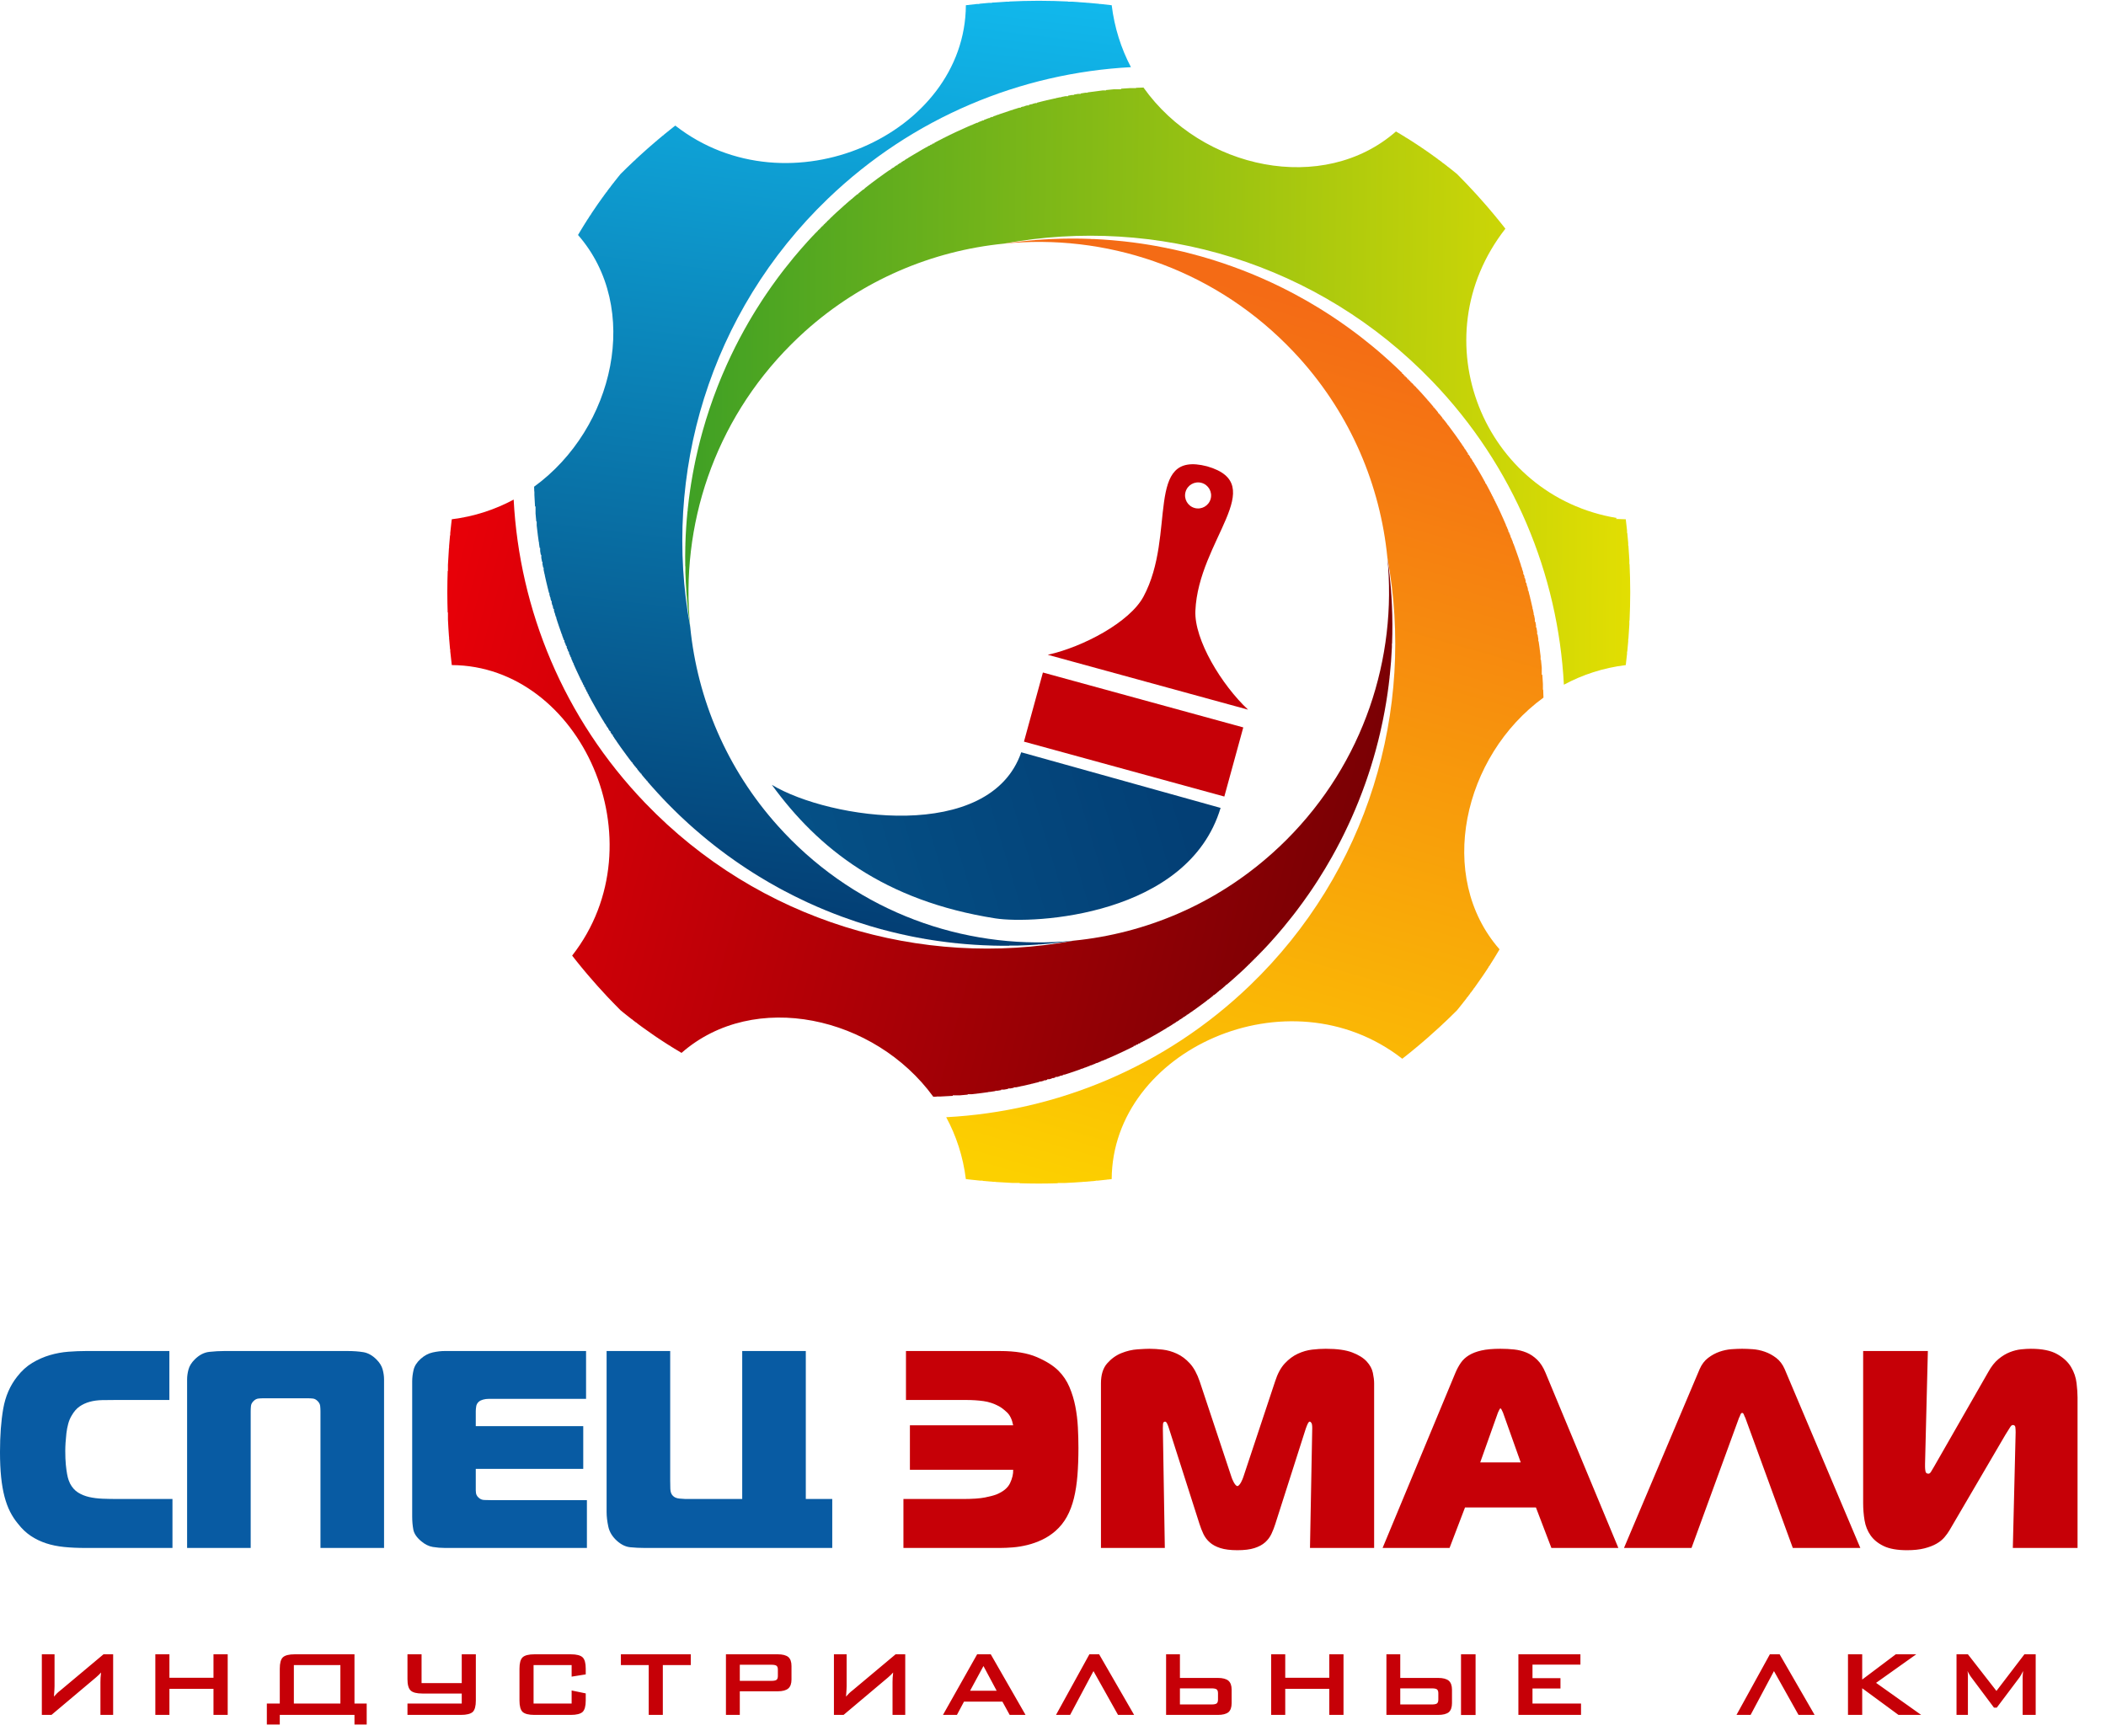 <?xml version="1.0" encoding="UTF-8"?> <!-- Creator: CorelDRAW 2020 (64-Bit) --> <svg xmlns="http://www.w3.org/2000/svg" xmlns:xlink="http://www.w3.org/1999/xlink" xmlns:xodm="http://www.corel.com/coreldraw/odm/2003" xml:space="preserve" width="74mm" height="61mm" style="shape-rendering:geometricPrecision; text-rendering:geometricPrecision; image-rendering:optimizeQuality; fill-rule:evenodd; clip-rule:evenodd" viewBox="0 0 7400 6100"> <defs> <style type="text/css"> <![CDATA[ .fil6 {fill:#C60007} .fil5 {fill:#085BA3;fill-rule:nonzero} .fil4 {fill:#C60007;fill-rule:nonzero} .fil3 {fill:url(#id0)} .fil1 {fill:url(#id1)} .fil2 {fill:url(#id2)} .fil7 {fill:url(#id3)} .fil0 {fill:url(#id4)} ]]> </style> <linearGradient id="id0" gradientUnits="userSpaceOnUse" x1="2735.76" y1="3261.52" x2="3137.26" y2="-58.64"> <stop offset="0" style="stop-opacity:1; stop-color:#033D73"></stop> <stop offset="1" style="stop-opacity:1; stop-color:#11B8EC"></stop> </linearGradient> <linearGradient id="id1" gradientUnits="userSpaceOnUse" x1="2403.76" y1="1336.17" x2="5735.89" y2="1378.93"> <stop offset="0" style="stop-opacity:1; stop-color:#3FA025"></stop> <stop offset="1" style="stop-opacity:1; stop-color:#E2DE02"></stop> </linearGradient> <linearGradient id="id2" gradientUnits="userSpaceOnUse" x1="4755.72" y1="1120.23" x2="3878.75" y2="4221.51"> <stop offset="0" style="stop-opacity:1; stop-color:#F46B15"></stop> <stop offset="1" style="stop-opacity:1; stop-color:#FCD000"></stop> </linearGradient> <linearGradient id="id3" gradientUnits="userSpaceOnUse" x1="2884.28" y1="3115.31" x2="4133.56" y2="2738.92"> <stop offset="0" style="stop-opacity:1; stop-color:#055086"></stop> <stop offset="1" style="stop-opacity:1; stop-color:#033F75"></stop> </linearGradient> <linearGradient id="id4" gradientUnits="userSpaceOnUse" x1="4769.12" y1="3197.81" x2="1504.71" y2="2345.08"> <stop offset="0" style="stop-opacity:1; stop-color:#780004"></stop> <stop offset="1" style="stop-opacity:1; stop-color:#E70008"></stop> </linearGradient> </defs> <g id="Слой_x0020_1">  <g id="_2509607882080"> <path class="fil0" d="M2367.78 3683.74l0 -0.56 -0.92 0 -11.23 -6.96 0 -1.13 -1.81 0 -6.29 -3.96 0 -0.09 -0.14 0 -12.01 -7.67 0 -0.44 -0.66 0 -11.49 -7.48 0 -0.61 -0.92 0 -11.23 -7.45 0 -0.66 -0.98 0 -11.17 -7.56 0 -0.53 -0.77 0c-13.35,-9.13 -26.58,-18.47 -39.73,-28.04l0 -0.32 -0.45 0c-5.25,-3.83 -10.51,-7.7 -15.75,-11.6l0 -0.54 -0.72 0 -3.33 -2.5 0 -1.56 -2.07 0 -10.08 -7.65 0 -0.44 -0.57 0 -3.48 -2.66 0 -1.39 -1.79 0 -10.35 -8.06 0 -0.05 -0.06 0 -4 -3.14 0 -0.9 -1.12 0c-5.04,-3.98 -10.06,-8.02 -15.08,-12.08l0 -0.08 -0.1 0 -8.98 -7.32c-10.6,-10.59 -21.07,-21.27 -31.42,-32.04l0 -1.14 -1.09 0 -2.96 -3.1 0 -0.94 -0.9 0 -3.15 -3.32 0 -0.73 -0.7 0 -3.34 -3.54 0 -0.52 -0.5 0 -3.56 -3.78 0 -0.27 -0.24 0c-22.17,-23.64 -43.7,-47.7 -64.56,-72.14l0 -0.76 -0.65 0 -3.39 -3.98 0 -0.06 -0.05 0c-5.44,-6.4 -10.81,-12.83 -16.16,-19.3l0 -0.95 -0.8 0 -3.24 -3.94 0 -0.11 -0.1 0c-5.42,-6.59 -10.79,-13.2 -16.1,-19.84l0 -0.41 -0.34 0c-5.67,-7.07 -11.29,-14.17 -16.84,-21.31 311.44,-399 30.21,-1018.77 -422.94,-1020.95 -1.98,-16.11 -3.78,-32.27 -5.39,-48.48l0 -6.81 -0.66 0c-1.25,-12.99 -2.38,-26.01 -3.39,-39.08l0 -5.46 -0.41 0c-1.51,-20.12 -2.71,-40.3 -3.64,-60.57l0 -24.49 -0.97 0c-0.75,-22.36 -1.17,-44.83 -1.21,-67.38l0 -8.13c0.04,-23.52 0.49,-46.95 1.32,-70.29l0.86 0 0 -21.44c0.91,-19.93 2.1,-39.78 3.56,-59.55l0.49 0 0 -6.44c0.99,-12.75 2.08,-25.44 3.3,-38.12l0.75 0 0 -7.75c1.22,-12.29 2.55,-24.56 3.99,-36.79l0.07 0 0 -0.62 1.33 -11.04c79.38,-9.81 152.28,-34.11 217.45,-69.14 20.36,387.09 175.32,767.63 462.02,1066.07l0 0c400.05,416.47 970,583.16 1505.74,483.89 252.31,-25.06 498.34,-127.85 699.3,-308.56 16.41,-14.66 32.56,-29.93 48.36,-45.73 271.6,-271.62 389.73,-638.55 354.45,-993.05 1.43,9.59 2.73,19.19 3.97,28.79l0 3.28 0.42 0c1.31,10.22 2.52,20.44 3.64,30.65l0 1.75 0.19 0c1.46,13.51 2.75,27.04 3.86,40.55l0 4 0.33 0c1.6,19.74 2.83,39.46 3.71,59.17l0 1.59 0.07 0c1.95,44.66 2.09,89.23 0.45,133.64l-0.52 0 0 12.5c-1.5,33.77 -4.06,67.4 -7.61,100.9l-0.48 0 0 4.39c-2.21,20.19 -4.74,40.35 -7.68,60.42l-0.43 0 0 2.75c-1.26,8.54 -2.6,17.07 -4,25.59l-0.04 0 0 0.21c-3.55,21.62 -7.53,43.15 -11.93,64.59l-0.23 0 0 1.11c-2.43,11.81 -4.98,23.59 -7.67,35.34l-0.42 0 0 1.91c-4.85,21.08 -10.14,42.03 -15.81,62.89l-0.39 0 0 1.48c-5.05,18.51 -10.43,36.91 -16.13,55.22l-0.08 0 0 0.26 -3.71 11.89 -0.33 0 0 1.03 -3.63 11.12 -0.42 0 0 1.29 -3.6 10.86 -0.46 0 0 1.36 -3.68 10.79 -0.37 0 0 1.08 -3.87 11.07 -0.17 0 0 0.48c-7.64,21.6 -15.74,43.05 -24.28,64.32l-0.02 0 0 0.06c-7.64,19.02 -15.59,37.91 -23.94,56.64l-0.37 0 0 0.82c-7.76,17.4 -15.86,34.68 -24.22,51.83l-0.07 0 0 0.15 -7.94 16.05 -0.16 0 0 0.32 -3.93 7.78 -0.13 0 0 0.27 -4 7.83 -0.05 0 0 0.08c-9.11,17.68 -18.54,35.2 -28.3,52.57l-0.04 0 0 0.08c-15.4,27.38 -31.59,54.37 -48.56,80.92l-0.04 0 0 0.06 -7.84 12.09 -0.26 0 0 0.4 -7.73 11.74 -0.37 0 0 0.55 -7.78 11.61 -0.32 0 0 0.47 -8.02 11.68 -0.09 0 0 0.12c-14.16,20.51 -28.8,40.71 -43.92,60.63l-0.62 0 0 0.82c-3.92,5.15 -7.89,10.27 -11.86,15.38l-0.29 0 0 0.37c-10.54,13.52 -21.32,26.91 -32.3,40.13l-0.11 0 0 0.14c-7.88,9.49 -15.91,18.88 -24.02,28.21l-0.27 0 0 0.29c-7.46,8.59 -15,17.13 -22.68,25.58 -3.22,3.55 -6.48,7.05 -9.73,10.58l-3.72 4.05 -0.32 0 0 0.34 -3.48 3.71 -0.57 0 0 0.61 -3.24 3.43 -0.81 0 0 0.86 -3.01 3.19 -1.05 0 0 1.11 -2.77 2.95 -1.27 0 0 1.31 -2.65 2.74 -1.4 0 0 1.45 -2.53 2.6 -1.52 0 0 1.59 -2.38 2.45 -1.67 0 0 1.73 -2.28 2.33 -1.78 0 0 1.8 -2.24 2.25 -1.8 0 0 1.81 -2.21 2.24 -1.84 0 0 1.85 -2.17 2.19 -1.88 0 0 1.9 -2.2 2.15 -1.86 0 0 1.83 -2.27 2.23 -1.77 0 0 1.73 -2.36 2.32 -1.69 0 0 1.65 -2.44 2.4 -1.61 0 0 1.56 -2.6 2.48 -1.45 0 0 1.4 -2.77 2.66 -1.29 0 0 1.22 -2.95 2.83 -1.09 0 0 1.04 -3.17 3.01 -0.88 0 0 0.83 -3.44 3.21 -0.61 0 0 0.56 -3.75 3.49 -0.31 0 0 0.3 -4.03 3.76 -0.01 0 0 0.01c-10.39,9.6 -20.88,19.03 -31.49,28.33l-0.92 0 0 0.82 -3.74 3.23 -0.3 0 0 0.27c-4.58,3.98 -9.17,7.95 -13.8,11.89l-2.41 0 0 2.03 -2.4 2.01 -1.64 0 0 1.39 -3.17 2.67 -0.88 0 0 0.74 -3.94 3.31 -0.11 0 0 0.1 -9.75 7.99 -2.4 0 0 1.98 -2.54 2.07 -1.51 0 0 1.24 -3.51 2.82 -0.54 0 0 0.43 -9.59 7.67 -2.56 0 0 2.04 -2.55 2 -1.5 0 0 1.17 -3.71 2.88 -0.34 0 0 0.27 -10.11 7.84 -2.04 0 0 1.55 -3.28 2.49 -0.77 0 0 0.59c-5.12,3.89 -10.27,7.75 -15.42,11.57l-0.78 0 0 0.57c-5.25,3.89 -10.53,7.75 -15.82,11.57l-0.38 0 0 0.28c-3.63,2.62 -7.23,5.25 -10.88,7.83l-1.27 0 0 0.88 -10.29 7.21 -1.86 0 0 1.3 -3.95 2.76 -0.1 0 0 0.06 -5.85 3.99 -2.25 0 0 1.54 -3.7 2.51 -0.35 0 0 0.24 -5.61 3.8 -2.49 0 0 1.66 -3.61 2.39 -0.44 0 0 0.29 -5.67 3.77 -2.43 0 0 1.62 -3.74 2.43 -0.31 0 0 0.19 -5.94 3.85 -2.16 0 0 1.39 -10.49 6.72 -1.66 0 0 1.04 -11.25 7.06 -0.9 0 0 0.56 -5.69 3.48 -2.41 0 0 1.47 -10.9 6.64 -1.26 0 0 0.74c-15.79,9.47 -31.75,18.68 -47.84,27.6l-0.75 0 0 0.43 -6.59 3.62 -1.5 0 0 0.82 -5.95 3.24 -2.16 0 0 1.17 -5.29 2.88 -2.81 0 0 1.48 -4.86 2.56 -3.24 0 0 1.7 -4.45 2.35 -3.65 0 0 1.92 -4.19 2.14 -3.91 0 0 1.99 -4.02 2.06 -4.08 0 0 2.09 -3.92 1.96 -0.13 0 0 0.07 -8.03 3.97 -0.07 0 0 0.04c-19.9,9.83 -40.01,19.28 -60.28,28.32l-0.47 0 0 0.22c-5.98,2.66 -11.99,5.28 -18,7.87l-2.25 0 0 0.98 -7.24 3.07 -0.86 0 0 0.37 -8.79 3.69 -3.36 0 0 1.41 -6.47 2.64 -1.63 0 0 0.66 -8.34 3.38 -3.8 0 0 1.54 -6.43 2.51 -1.68 0 0 0.66 -8.71 3.39 -3.43 0 0 1.34 -7.23 2.72 -0.88 0 0 0.33 -9.88 3.72 -2.27 0 0 0.84 -8.87 3.2 -3.28 0 0 1.18 -8.01 2.87 -0.09 0 0 0.04 -11.56 4.02 -0.58 0 0 0.2 -11.3 3.85 -0.86 0 0 0.29 -11.25 3.75 -0.9 0 0 0.3 -11.71 3.75 -4.49 0 0 1.44 -8.34 2.61 -3.81 0 0 1.18 -9.43 2.88 -6.77 0 0 2.02 -6.96 2.03 -5.19 0 0 1.52 -8.86 2.52 -7.34 0 0 2.04 -7.23 2.01 -4.91 0 0 1.31 -10.35 2.75 -5.86 0 0 1.55 -9.94 2.5 -2.21 0 0 0.55 -14.2 3.49 -2 0 0 0.47c-11.06,2.65 -22.14,5.21 -33.27,7.63l-3.18 0 0 0.68c-5.31,1.15 -10.63,2.29 -15.97,3.38l-8.33 0 0 1.65 -12.07 2.4 -8.18 0 0 1.53c-4.55,0.85 -9.09,1.71 -13.65,2.51l-10.64 0 0 1.84 -13.21 2.21 -7.05 0 0 1.13c-6.38,1.01 -12.77,2 -19.17,2.93l-5.13 0 0 0.74c-8.04,1.16 -16.07,2.26 -24.13,3.31l-0.16 0 0 0.02c-11.4,1.47 -22.84,2.79 -34.28,4.02l-14.33 0 0 1.48c-9.57,0.94 -19.17,1.79 -28.77,2.57l-23.88 0 0 1.77c-14.26,0.95 -28.54,1.71 -42.85,2.28l-13.85 0 0 0.49 -11.66 0.36c-205.45,-282.48 -629.01,-378.14 -884.68,-154.14 -9.06,-5.33 -18.07,-10.74 -27.05,-16.25z"></path> <path class="fil1" d="M2424.48 2197.74l0 -0.89 -0.12 0c-1.41,-9.73 -2.71,-19.45 -3.93,-29.19l0 -3.21 -0.4 0c-1.31,-10.61 -2.54,-21.22 -3.65,-31.83l0 -0.58 -0.06 0c-1.53,-14.78 -2.86,-29.56 -4,-44.33l0 -4.27 -0.29 0c-1.78,-23.97 -3.02,-47.93 -3.75,-71.86l0 -21.29 -0.51 0c-0.43,-24.34 -0.3,-48.64 0.34,-72.9l0.17 0 0 -6.33c1.17,-38.54 3.7,-76.94 7.55,-115.16l0.55 0 0 -5.54c1.21,-11.67 2.57,-23.32 4.04,-34.96l0.01 0 0 -0.06c1.18,-9.44 2.44,-18.88 3.79,-28.29l0.26 0 0 -1.94c1.28,-8.82 2.63,-17.62 4.04,-26.42l0.01 0 0 -0.06c3.49,-21.67 7.4,-43.25 11.74,-64.73l0.41 0 0 -1.99c1.24,-6.09 2.51,-12.18 3.82,-18.26l0.23 0 0 -1.08c2.55,-11.83 5.26,-23.62 8.07,-35.37l0.03 0 0 -0.12 3.92 -16.08 0.13 0 0 -0.49c1.31,-5.25 2.62,-10.48 3.98,-15.71l0.07 0 0 -0.24c2.45,-9.39 5,-18.77 7.61,-28.11l0.49 0 0 -1.73c14.83,-52.89 32.3,-105.02 52.33,-156.22l0.31 0 0 -0.79c2.55,-6.5 5.15,-12.99 7.78,-19.46l0.33 0 0 -0.83c2.64,-6.5 5.33,-12.97 8.06,-19.42l0.04 0 0 -0.11c5.15,-12.18 10.43,-24.28 15.87,-36.34l0.33 0 0 -0.74c18.5,-40.99 38.7,-81.28 60.56,-120.76l0.18 0 0 -0.33c5.2,-9.39 10.5,-18.72 15.88,-28.02l0.32 0 0 -0.57c3.83,-6.59 7.69,-13.15 11.61,-19.68l0.55 0 0 -0.93c3.88,-6.47 7.8,-12.91 11.77,-19.31l0.38 0 0 -0.62c6.6,-10.68 13.36,-21.25 20.21,-31.79l0.04 0 0 -0.05 7.93 -12.1 0.17 0 0 -0.26 7.97 -11.89 0.13 0 0 -0.18c12.9,-19.09 26.24,-37.93 39.98,-56.52l0.52 0 0 -0.7c3.84,-5.19 7.74,-10.34 11.64,-15.5l0.5 0 0 -0.67c3.95,-5.2 7.94,-10.37 11.96,-15.52l0.2 0 0 -0.27c10.55,-13.56 21.32,-26.96 32.33,-40.24l0.07 0 0 -0.08c7.89,-9.5 15.92,-18.93 24.04,-28.27l0.25 0 0 -0.29c7.75,-8.92 15.58,-17.79 23.54,-26.56l8.81 -9.6 0.06 0 0 -0.06 3.66 -3.98 0.38 0 0 -0.42 3.4 -3.64 0.65 0 0 -0.7 3.17 -3.35 0.89 0 0 -0.94 2.94 -3.11 1.11 0 0 -1.18 2.71 -2.87 1.34 0 0 -1.43 2.54 -2.61 1.5 0 0 -1.57 2.41 -2.49 1.65 0 0 -1.7 2.27 -2.35 1.78 0 0 -1.84 2.14 -2.21 1.91 0 0 -1.93 2.09 -2.11 1.95 0 0 -1.97 2.08 -2.09 1.97 0 0 -1.99 2.05 -2.06 2.01 0 0 -2.02 2.04 -2.03 2.01 0 0 -1.97 2.11 -2.08 1.94 0 0 -1.91 2.18 -2.13 1.86 0 0 -1.83 2.26 -2.23 1.8 0 0 -1.75 2.39 -2.3 1.66 0 0 -1.58 2.58 -2.47 1.47 0 0 -1.41 2.74 -2.63 1.3 0 0 -1.24 2.94 -2.82 1.11 0 0 -1.04 3.23 -3.01 0.83 0 0 -0.77 3.51 -3.28 0.54 0 0 -0.51 3.8 -3.54 0.25 0 0 -0.23c10.29,-9.52 20.68,-18.89 31.18,-28.12l1.22 0 0 -1.08 3.41 -2.97 0.64 0 0 -0.55c6.04,-5.26 12.12,-10.48 18.23,-15.65l2.01 0 0 -1.69 2.8 -2.36 1.25 0 0 -1.05 3.56 -2.99 0.5 0 0 -0.43 9.34 -7.68 2.8 0 0 -2.29 2.14 -1.76 1.91 0 0 -1.57 3.08 -2.48 0.98 0 0 -0.78 9.15 -7.32 2.99 0 0 -2.4 2.1 -1.65 1.96 0 0 -1.53 3.24 -2.52 0.81 0 0 -0.63 14.92 -11.52 1.28 0 0 -0.96c15.94,-12.14 32.1,-23.97 48.44,-35.49l0.15 0 0 -0.1 11.4 -8 0.76 0 0 -0.52 5.16 -3.52 2.93 0 0 -2.01 3 -2.05 1.06 0 0 -0.72 4.89 -3.33 3.2 0 0 -2.13 2.89 -1.92 1.16 0 0 -0.77 4.93 -3.27 3.18 0 0 -2.11 2.95 -1.94 1.1 0 0 -0.72 5.17 -3.34 2.92 0 0 -1.89 3.34 -2.16 0.72 0 0 -0.46 5.62 -3.59 2.47 0 0 -1.55 3.96 -2.49 0.09 0 0 -0.06 6.36 -4 1.75 0 0 -1.09 11.47 -7.01 0.67 0 0 -0.41c13.4,-8.15 26.89,-16.13 40.49,-23.88l0.02 0 0 -0.01 7.17 -4.04 0.92 0 0 -0.52 6.3 -3.54 1.8 0 0 -1.01 5.49 -3.04 2.62 0 0 -1.42 4.81 -2.62 3.28 0 0 -1.79 4.17 -2.26 3.94 0 0 -2.1 3.71 -1.96 0.33 0 0 -0.17 7.35 -3.88 0.75 0 0 -0.4 7.03 -3.65 1.08 0 0 -0.55 6.81 -3.49 1.28 0 0 -0.66 6.66 -3.39 1.45 0 0 -0.73 6.71 -3.33 1.38 0 0 -0.69 6.79 -3.36 1.32 0 0 -0.65 7.05 -3.39 1.04 0 0 -0.51 7.38 -3.54 0.73 0 0 -0.35 7.87 -3.71 0.22 0 0 -0.1c11.74,-5.5 23.54,-10.87 35.4,-16.09l1.05 0 0 -0.46c5.88,-2.59 11.77,-5.14 17.68,-7.65l2.57 0 0 -1.08 7.04 -2.96 1.06 0 0 -0.45 8.7 -3.6 3.45 0 0 -1.4 6.52 -2.66 1.59 0 0 -0.64 8.56 -3.41 3.58 0 0 -1.4 6.76 -2.65 1.35 0 0 -0.53 9.2 -3.51 2.94 0 0 -1.1 7.82 -2.95 4.33 0 0 -1.61 6.73 -2.45 1.37 0 0 -0.49 9.81 -3.56 2.34 0 0 -0.81c15.11,-5.35 30.31,-10.47 45.57,-15.39l3.04 0 0 -0.97 9.65 -3.08 2.49 0 0 -0.77 10.67 -3.27 5.53 0 0 -1.69 8.04 -2.36 4.11 0 0 -1.21 9.83 -2.85 6.37 0 0 -1.78 8.11 -2.27 4.05 0 0 -1.11 10.98 -2.93 5.21 0 0 -1.39 10.38 -2.66 1.77 0 0 -0.45 14.43 -3.61 1.77 0 0 -0.42c10.99,-2.67 22.03,-5.24 33.07,-7.68l3.38 0 0 -0.75 15.45 -3.29 4.8 0 0 -1.01 15.22 -3.04 9.08 0 0 -1.75 12.36 -2.31 7.89 0 0 -1.41 15.14 -2.64 9.16 0 0 -1.48 16.24 -2.56 8.06 0 0 -1.19c17.59,-2.59 35.23,-4.89 52.94,-6.92l11.87 0 0 -1.3c9.24,-0.99 18.51,-1.92 27.78,-2.75l24.86 0 0 -2.02c10.39,-0.78 20.81,-1.44 31.22,-2.03l21.43 0 0 -1.04c8.69,-0.38 17.41,-0.71 26.12,-0.93 204.93,288.68 632.08,377.81 887.23,154.34 7.43,4.35 14.82,8.77 22.19,13.24l0 0.44 0.71 0 11.45 7.01 0 1.1 1.74 0 6.35 3.96 0 0.09 0.14 0 12.02 7.6 0 0.49 0.77 0 11.37 7.35 0 0.76 1.15 0 11 7.23 0 0.86 1.3 0 10.86 7.29 0 0.82 1.2 0c7.73,5.23 15.43,10.55 23.09,15.93l0 0.26 0.38 0c5.29,3.72 10.56,7.49 15.82,11.27l0 0.88 1.23 0 10.93 7.97 0 0.13 0.19 0 3.86 2.85 0 1.21 1.63 0 10.52 7.85 0 0.24 0.31 0 3.74 2.83 0 1.22 1.63 0 10.51 8.07 0 0.04 0.05 0 4.01 3.11 0 0.93 1.19 0c5.02,3.9 10.02,7.84 15.01,11.82l0 0.34 0.41 0c5.9,4.7 11.75,9.45 17.61,14.24 21.56,21.59 42.56,43.53 62.97,65.79l0 0.96 0.89 0 3.16 3.47 0 0.58 0.54 0 3.51 3.88 0 0.18 0.16 0c9.52,10.51 18.92,21.08 28.19,31.73l0 0.66 0.57 0 3.48 4.01 0 0.05 0.05 0c5.43,6.27 10.81,12.59 16.15,18.9l0 1.35 1.14 0 2.91 3.46 0 0.58 0.48 0c5.29,6.3 10.52,12.6 15.72,18.95l0 1.3 1.06 0 2.99 3.66 0 0.39 0.32 0c5.34,6.57 10.64,13.16 15.88,19.77l0 0.48 0.39 0 9.53 12.11c-302.12,387.18 -76.7,939.35 391.96,1016.75l-4.37 3.27 35.39 1.11c1.63,13.2 3.12,26.43 4.5,39.72l0 8.39 0.85 0c1.16,11.71 2.23,23.45 3.2,35.22l0 9.32 0.75 0c1.3,16.8 2.4,33.64 3.3,50.55l0 14.26 0.7 0c1.46,31.36 2.24,62.9 2.3,94.58l0 8.13c-0.06,32.1 -0.85,64.02 -2.34,95.74l-0.66 0 0 13.24c-0.91,17.25 -2.04,34.43 -3.38,51.55l-0.67 0 0 8.36c-1,12.09 -2.09,24.15 -3.29,36.2l-0.76 0 0 7.44c-1.38,13.28 -2.87,26.54 -4.5,39.74 -79.38,9.71 -152.27,33.89 -217.44,68.93 -20.41,-387.11 -175.4,-767.64 -462.07,-1065.92 -400,-416.49 -969.96,-583.28 -1505.73,-484.05l0 0c-252.27,25.07 -498.32,128.02 -699.27,308.53 -16.4,14.86 -32.6,30.05 -48.4,45.96 -271.58,271.48 -389.73,638.4 -354.41,992.82l-0.81 -5.71z"></path> <path class="fil2" d="M3582.77 4157.99l0 -0.96 -25.19 0c-20.03,-0.89 -39.98,-2.03 -59.86,-3.48l0 -0.56 -7.58 0c-12.36,-0.94 -24.68,-1.99 -36.97,-3.15l0 -0.91 -9.49 0c-11.73,-1.14 -23.4,-2.41 -35.05,-3.75l0 -0.3 -2.59 0 -12.23 -1.46c-9.77,-79.34 -33.95,-152.27 -69.06,-217.4 387.14,-20.37 767.59,-175.4 1066.07,-462.02 416.42,-400.05 583.2,-969.97 483.97,-1505.78l0 0c-25.14,-252.35 -127.97,-498.4 -308.56,-699.35 -14.78,-16.32 -30.05,-32.48 -45.89,-48.24 -271.55,-271.63 -638.47,-389.81 -992.97,-354.49 9.35,-1.38 18.71,-2.67 28.07,-3.88l3.04 0 0 -0.38c10.26,-1.32 20.52,-2.55 30.8,-3.68l1.6 0 0 -0.18c13.5,-1.47 26.99,-2.74 40.49,-3.87l4.05 0 0 -0.34c19.45,-1.59 38.87,-2.82 58.31,-3.71l2.44 0 0 -0.11c46.01,-2.04 91.95,-2.14 137.7,-0.36l0 0.47 11.36 0c20.56,0.94 41.08,2.29 61.54,3.99l0 0.06 0.72 0c13.28,1.11 26.54,2.39 39.78,3.82l0 0.23 2.12 0c20.96,2.3 41.86,4.99 62.68,8.07l0 0.03 0.19 0c8.05,1.19 16.08,2.44 24.11,3.76l0 0.29 1.72 0c7.54,1.24 15.06,2.54 22.58,3.88l0 0.17 0.96 0c13.22,2.38 26.4,4.9 39.54,7.59l0 0.52 2.49 0c5.93,1.21 11.85,2.47 17.76,3.75l0 0.29 1.3 0c11.75,2.57 23.47,5.28 35.15,8.09l0 0.01 0.07 0c5.39,1.3 10.76,2.64 16.13,4l0 0.06 0.23 0c14.82,3.74 29.6,7.7 44.32,11.84l0 0.3 1.06 0c48.94,13.85 97.24,29.94 144.73,48.24l0 0.36 0.93 0c6.46,2.49 12.9,5.01 19.33,7.59l0 0.51 1.27 0c6.34,2.55 12.66,5.13 18.98,7.75l0 0.35 0.82 0c21.52,8.95 42.85,18.38 63.98,28.25l0 0.1 0.21 0 7.89 3.71 0 0.34 0.73 0c18.82,8.92 37.47,18.22 55.97,27.87l0 0.48 0.92 0 7.18 3.74 0 0.31 0.6 0 7.5 4.03 0 0.02 0.04 0c25.98,13.92 51.63,28.56 76.91,43.88l0 0.67 1.09 0c6.4,3.89 12.79,7.83 19.16,11.81l0 0.35 0.54 0c39.97,25.06 78.97,51.92 116.9,80.51l0 0.48 0.63 0c5.22,3.92 10.4,7.9 15.57,11.89l0 0.25 0.33 0c13.54,10.47 26.92,21.17 40.17,32.09l0 0.32 0.39 0c8.03,6.62 16,13.31 23.92,20.08l0 0.17 0.2 0 3.85 3.35 0 0.7 0.8 0c10.11,8.73 20.14,17.58 30.06,26.57 15.67,14.23 31.03,28.73 46.08,43.48l0 2.85 2.88 0 1.17 1.17 0 2.88 2.91 0 1.15 1.13 0 2.92 2.92 0 1.13 1.11 0 2.94 2.96 0 1.09 1.12 0 2.92 2.88 0 1.16 1.19 0 2.87 2.81 0 1.24 1.26 0 2.79 2.74 0 1.32 1.34 0 2.71 2.63 0 1.42 1.48 0 2.57 2.46 0 1.58 1.66 0 2.39 2.28 0 1.77 1.84 0 2.21 2.1 0 1.95 2.03 0 2.02 1.89 0 2.17 2.32 0 1.73 1.6 0 2.45 2.62 0 1.42 1.33 0 2.71 2.91 0 1.15 1.07 0 2.98 3.25 0 0.8 0.74 0 3.32 3.65 0 0.4 0.36 0c8.09,8.88 16.08,17.81 23.94,26.84l0 1.51 1.3 0 2.74 3.18 0 0.87 0.76 0 3.29 3.81 0 0.24 0.21 0c4.01,4.67 7.99,9.38 11.94,14.09l0 2.11 1.78 0 2.27 2.7 0 1.35 1.14 0 2.91 3.56 0 0.48 0.41 0 7.7 9.39 0 2.77 2.26 0 1.78 2.22 0 1.83 1.47 0 2.58 3.24 0 0.8 0.65 0 7.46 9.36 0 2.8 2.18 0 1.86 2.4 0 1.64 1.29 0 2.76 3.56 0 0.5 0.39 0 7.72 10.05 0 2.1 1.59 0 2.46 3.25 0 0.79 0.61 0c8.03,10.65 15.92,21.37 23.68,32.19l0 0.22 0.15 0 7.96 11.18 0 0.97 0.67 0 7.42 10.58 0 1.57 1.08 0 7.03 10.3 0 1.85 1.26 0 6.83 10.19 0 1.96 1.31 0 6.79 10.26 0 1.88 1.22 0 2.84 4.4 0 3.71 2.4 0 1.65 2.57 0 1.48 0.96 0 3.08 4.84 0 3.26 2.04 0 2.01 3.19 0 0.86 0.54 0 3.52 5.6 0 2.49 1.56 0 6.53 10.69 0 1.47 0.89 0 7.21 11.99 0 0.16 0.1 0c5.45,9.16 10.83,18.36 16.1,27.62l0 0.73 0.43 0 3.62 6.45 0 1.65 0.92 0 3.14 5.59 0 2.51 1.41 0 2.63 4.75 0 3.34 1.81 0 6.29 11.56 0 0.6 0.32 0 3.74 7.04 0 1.06 0.56 0 3.49 6.62 0 1.48 0.78 0 3.26 6.27 0 1.82 0.93 0 3.12 6.11 0 2 1.02 0 3.03 5.93 0 2.16 1.07 0 2.99 6.02 0 2.09 1.03 0 3.01 6.06 0 2.03 1.01 0 3.04 6.35 0 1.76 0.84 0 3.21 6.69 0 1.41 0.68 0 3.38 7.19 0 0.9 0.42 0 3.63 7.82 0 0.29 0.14 0c4.07,8.84 8.09,17.71 12,26.63l0 1.71 0.75 0 3.31 7.62 0 0.49 0.22 0 3.82 8.87 0 3.28 1.38 0 2.67 6.38 0 1.72 0.72 0 3.33 8.03 0 4.12 1.67 0 2.39 5.89 0 2.2 0.89 0 3.16 7.92 0 4.24 1.65 0 2.39 6.11 0 1.98 0.77 0 3.28 8.58 0 3.58 1.34 0 2.71 7.2 0 0.89 0.34 0 3.72 10.16 0 2 0.72 0c6.85,18.92 13.36,37.97 19.53,57.14l0 3.6 1.15 0 2.89 9.06 0 3.1 0.95 0 3.1 10.14 0 6.06 1.85 0 2.2 7.51 0 4.63 1.36 0 2.7 9.29 0 6.91 1.93 0 2.11 7.58 0 4.57 1.27 0 2.78 10.48 0 5.73 1.52 0 2.53 9.86 0 2.29 0.58 0 3.48 13.93 0 2.26 0.53 0c2.63,10.85 5.15,21.75 7.56,32.65l0 3.8 0.85 0c1.1,5.02 2.16,10.05 3.2,15.08l0 5.18 1.09 0c1.02,4.95 1.99,9.93 2.96,14.9l0 9.4 1.82 0 2.24 12.04 0 8.2 1.47 0 2.57 14.84 0 9.46 1.54 0 2.51 16.01 0 8.3 1.22 0c0.98,6.72 1.93,13.47 2.83,20.22l0 0.03c1.46,10.85 2.82,21.72 4.05,32.6l0 11.94 1.3 0c0.99,9.32 1.93,18.67 2.76,28.01l0 24.64 2 0c0.79,10.66 1.45,21.34 2.04,32.03l0 20.62 0.99 0c0.39,9.25 0.73,18.52 0.96,27.79 -282.57,205.53 -378.27,628.96 -154.35,884.55 -2.95,5.06 -5.94,10.08 -8.96,15.11l-0.64 0 0 1.07c-3.86,6.41 -7.75,12.8 -11.7,19.17l-0.45 0 0 0.73 -7.17 11.43 -0.93 0 0 1.48 -6.81 10.67 -1.28 0 0 1.98 -3.98 6.12 -0.08 0 0 0.13 -7.93 12.02 -0.17 0 0 0.26 -7.98 11.88 -0.12 0 0 0.18c-9.19,13.53 -18.6,26.99 -28.25,40.33l-0.1 0 0 0.14 -2.83 3.91 -1.21 0 0 1.66 -7.72 10.48 -0.39 0 0 0.53 -2.61 3.53 -1.44 0 0 1.91 -7.71 10.23 -0.38 0 0 0.5 -2.72 3.55 -1.34 0 0 1.75 -8.06 10.4 -0.04 0 0 0.06 -3.12 3.99 -0.92 0 0 1.17c-3.95,5.03 -7.94,10.04 -11.96,15.03l-0.2 0 0 0.24c-3.41,4.24 -6.85,8.49 -10.32,12.69 -14.84,14.87 -29.86,29.46 -45.04,43.77l-1.34 0 0 1.28 -2.95 2.78 -1.09 0 0 1.02 -3.26 3.03 -0.79 0 0 0.73 -3.56 3.32 -0.5 0 0 0.46 -3.88 3.58 -0.17 0 0 0.16c-13.35,12.31 -26.84,24.41 -40.43,36.29l-0.06 0 0 0.06c-7.78,6.8 -15.59,13.53 -23.44,20.19l-0.86 0 0 0.73 -3.93 3.33 -0.13 0 0 0.1c-6.41,5.41 -12.85,10.77 -19.32,16.09l-0.93 0 0 0.76 -4 3.3 -0.05 0 0 0.03c-6.64,5.43 -13.32,10.83 -20.01,16.16l-0.23 0 0 0.19 -16.24 12.81c-399.13,-311.36 -1018.77,-30.17 -1021.08,422.94l-12.24 1.46 -3.44 0 0 0.4c-11.37,1.31 -22.78,2.53 -34.2,3.65l-6.29 0 0 0.61c-13.36,1.28 -26.75,2.43 -40.17,3.45l-4.39 0 0 0.32c-20.94,1.55 -41.96,2.79 -63.06,3.72l-26.04 0 0 0.99c-20.7,0.65 -41.46,0.99 -62.31,1.04l-8.13 0c-21.15,-0.05 -42.22,-0.4 -63.21,-1.07z"></path> <path class="fil3" d="M3485.58 3322.78l0 -0.04 -1.77 0c-40.08,-1.13 -80.01,-3.7 -119.74,-7.72l0 -0.38 -3.89 0c-21.72,-2.25 -43.37,-4.95 -64.96,-8.05l0 -0.05 -0.43 0c-7.97,-1.15 -15.92,-2.34 -23.87,-3.61l0 -0.45 -2.71 0c-7.21,-1.15 -14.39,-2.36 -21.58,-3.61l0 -0.44 -2.44 0c-7.3,-1.28 -14.59,-2.62 -21.87,-3.99l0 -0.05 -0.25 0c-6.67,-1.26 -13.34,-2.56 -20,-3.91l0 -0.14 -0.65 0c-11.96,-2.44 -23.89,-5.01 -35.8,-7.69l0 -0.42 -1.83 0c-21.09,-4.8 -42.08,-10.01 -62.96,-15.63l0 -0.56 -2.1 0 -14.1 -3.9 0 -0.16 -0.58 0c-9.28,-2.6 -18.55,-5.27 -27.78,-8.03l0 -0.06 -0.18 0c-32.66,-9.78 -65.01,-20.56 -97.02,-32.34l0 -0.06 -0.15 0c-39.66,-14.6 -78.79,-30.74 -117.29,-48.38l0 -0.23 -0.5 0 -7.61 -3.51 0 -0.53 -1.11 0c-26.96,-12.54 -53.59,-25.83 -79.88,-39.83l0 -0.67 -1.23 0 -6.88 -3.71 0 -0.34 -0.65 0 -7.44 -4.01 0 -0.04 -0.08 0c-23.22,-12.71 -46.14,-26.02 -68.78,-39.88l0 -0.63 -1.03 0c-6.43,-3.93 -12.82,-7.92 -19.21,-11.95l0 -0.19 -0.31 0c-16.25,-10.28 -32.36,-20.83 -48.29,-31.69l0 -0.71 -1.04 0 -11.11 -7.68 0 -0.42 -0.62 0c-20.33,-14.14 -40.39,-28.76 -60.13,-43.86l0 -0.69 -0.9 0c-5.12,-3.92 -10.23,-7.89 -15.3,-11.88l0 -0.28 -0.36 0c-14.91,-11.71 -29.63,-23.7 -44.19,-35.96l0 -0.49 -0.57 0c-9.33,-7.86 -18.61,-15.83 -27.78,-23.91l0 -0.38 -0.44 0c-5.83,-5.14 -11.6,-10.32 -17.38,-15.55 -9.02,-8.19 -17.91,-16.48 -26.73,-24.84l0 -0.11 -0.12 0 -3.93 -3.71 0 -0.34 -0.37 0 -3.68 -3.56 0 -0.5 -0.51 0 -3.54 -3.43 0 -0.61 -0.63 0 -3.43 -3.31 0 -0.74 -0.76 0 -3.28 -3.19 0 -0.86 -0.87 0 -3.18 -3.16 0 -0.89 -0.91 0 -3.14 -3.13 0 -0.91 -0.92 0 -3.13 -3.1 0 -0.96 -0.96 0 -3.09 -3.11 0 -0.94 -0.93 0 -3.12 -3.18 0 -0.87 -0.85 0 -3.2 -3.26 0 -0.79 -0.78 0 -3.27 -3.35 0 -0.7 -0.69 0 -3.37 -3.51 0 -0.54 -0.51 0 -3.53 -3.67 0 -0.38 -0.35 0 -3.7 -3.86 0 -0.19 -0.18 0c-13.73,-14.45 -27.16,-29.13 -40.32,-44.01l0 -0.54 -0.48 0 -3.57 -4.03 0 -0.02 -0.03 0c-4.07,-4.64 -8.1,-9.31 -12.12,-13.99l0 -2.21 -1.91 0 -2.14 -2.52 0 -1.53 -1.29 0 -2.76 -3.28 0 -0.77 -0.65 0 -3.4 -4.03 0 -0.01 -0.01 0 -8.09 -9.74 0 -2.42 -1.99 0 -2.06 -2.52 0 -1.53 -1.27 0 -2.77 -3.39 0 -0.66 -0.54 0 -7.57 -9.44 0 -2.71 -2.17 0 -1.88 -2.36 0 -1.68 -1.35 0 -2.7 -3.45 0 -0.61 -0.48 0 -7.62 -9.78 0 -2.37 -1.85 0 -2.2 -2.86 0 -1.19 -0.9 0c-3.77,-4.93 -7.53,-9.87 -11.25,-14.84l0 -1.35 -1 0c-7.89,-10.58 -15.68,-21.24 -23.3,-31.99l0 -0.42 -0.3 0 -7.79 -11.14 0 -1.01 -0.72 0 -7.39 -10.72 0 -1.42 -0.96 0 -7.14 -10.51 0 -1.65 -1.11 0 -2.94 -4.43 0 -3.67 -2.42 0 -1.63 -2.45 0 -1.6 -1.05 0 -3 -4.57 0 -3.53 -2.28 0 -1.77 -2.75 0 -1.29 -0.84 0 -3.2 -4.96 0 -3.15 -2.02 0 -2.04 -3.23 0 -0.82 -0.51 0 -3.54 -5.63 0 -2.47 -1.55 0 -2.5 -3.99 0 -0.06 -0.04 0 -4.01 -6.54 0 -1.56 -0.96 0 -7.14 -11.71 0 -0.44 -0.25 0c-4.02,-6.68 -7.97,-13.4 -11.89,-20.14l0 -0.11 -0.07 0 -3.99 -6.92 0 -1.17 -0.67 0c-5.26,-9.18 -10.45,-18.38 -15.52,-27.65l0 -0.71 -0.4 0 -3.66 -6.75 0 -1.34 -0.73 0 -3.32 -6.11 0 -2 -1.06 0 -2.99 -5.69 0 -2.4 -1.27 0 -2.77 -5.27 0 -2.84 -1.5 0 -2.56 -4.99 0 -3.11 -1.59 0 -2.46 -4.82 0 -3.28 -1.67 0 -2.38 -4.71 0 -3.39 -1.68 0 -2.37 -4.79 0 -3.3 -1.65 0 -2.39 -4.85 0 -3.26 -1.58 0c-6.4,-13.2 -12.63,-26.5 -18.68,-39.86l0 -0.64 -0.28 0c-2.64,-5.83 -5.25,-11.69 -7.82,-17.56l0 -2.68 -1.17 0 -2.88 -6.65 0 -1.46 -0.63 0 -3.41 -7.99 0 -4.15 -1.75 0 -2.31 -5.5 0 -2.61 -1.09 0 -2.96 -7.21 0 -4.93 -2 0 -2.05 -5.08 0 -3.03 -1.23 0 -2.81 -7.14 0 -5.01 -1.95 0 -2.11 -5.37 0 -2.73 -1.06 0 -2.99 -7.92 0 -4.23 -1.59 0 -2.46 -6.54 0 -1.56 -0.59 0 -3.46 -9.6 0 -2.55 -0.92 0c-3.85,-10.7 -7.59,-21.44 -11.23,-32.22l0 -0.17 -0.06 0 -3.99 -11.98 0 -0.17 -0.06 0 -3.98 -12.38 0 -3.83 -1.23 0 -2.83 -8.99 0 -3.16 -0.96 0 -3.09 -10.08 0 -6.12 -1.83 0 -2.22 -7.6 0 -4.54 -1.33 0 -2.72 -9.53 0 -6.67 -1.86 0 -2.18 -7.82 0 -4.34 -1.16 0 -2.9 -10.9 0 -5.3 -1.4 0 -2.65 -10.49 0 -1.65 -0.41 0 -3.64 -14.77 0 -1.43 -0.35 0 -3.69 -15.68 0 -0.52 -0.12 0c-1.34,-5.84 -2.66,-11.7 -3.94,-17.55l0 -2.7 -0.57 0c-1.18,-5.47 -2.35,-10.92 -3.48,-16.4l0 -7.9 -1.58 0 -2.47 -12.46 0 -7.8 -1.46 0 -2.59 -14 0 -10.3 -1.77 0 -2.27 -13.44 0 -10.85 -1.74 0 -2.32 -15.26 0 -4.99 -0.73 0c-1.16,-8.04 -2.27,-16.1 -3.32,-24.16l0 -0.15 -0.02 0c-1.47,-11.35 -2.8,-22.74 -4.03,-34.14l0 -14.45 -1.52 0c-0.93,-9.31 -1.75,-18.66 -2.52,-28l0 -24.65 -1.84 0c-0.91,-13.49 -1.63,-27 -2.22,-40.53l0 -12.12 -0.48 0c-0.2,-5.59 -0.39,-11.17 -0.53,-16.77 282.49,-205.34 378.27,-628.76 154.3,-884.6l8.25 -13.93 0.46 0 0 -0.75c3.92,-6.53 7.89,-13.02 11.9,-19.5l0.25 0 0 -0.41 7.33 -11.73 0.77 0 0 -1.21 6.98 -10.95 1.12 0 0 -1.72 6.78 -10.43 1.32 0 0 -2.01 4.03 -6.09 0.03 0 0 -0.04c12.68,-19.08 25.8,-37.97 39.37,-56.65l1.12 0 0 -1.53 7.79 -10.63 0.31 0 0 -0.42 2.7 -3.63 1.35 0 0 -1.83 7.78 -10.32 0.32 0 0 -0.42 2.75 -3.63 1.3 0 0 -1.7 8.06 -10.45 0.04 0 0 -0.07 3.12 -3.98 0.93 0 0 -1.18 11.9 -15.02 0.25 0 0 -0.32 11.17 -13.78c15.85,-15.87 31.88,-31.42 48.12,-46.65l1.46 0 0 -1.37 2.85 -2.67 1.2 0 0 -1.12 3.15 -2.94 0.9 0 0 -0.83 3.48 -3.22 0.57 0 0 -0.53 3.84 -3.52 0.22 0 0 -0.21c19.55,-17.93 39.36,-35.4 59.42,-52.44l1.32 0 0 -1.11 3.46 -2.94 0.59 0 0 -0.51c6.25,-5.27 12.54,-10.5 18.84,-15.69l1.41 0 0 -1.16 3.5 -2.88 0.55 0 0 -0.45c6.47,-5.3 12.96,-10.55 19.49,-15.76l0.76 0 0 -0.61c5.7,-4.53 11.4,-9.06 17.13,-13.52 397.75,310.43 1018.69,32.28 1021.05,-422.94 12.88,-1.57 25.8,-3.03 38.75,-4.37l8.46 0 0 -0.86c11.66,-1.16 23.34,-2.23 35.05,-3.19l9.51 0 0 -0.76c16.38,-1.29 32.81,-2.39 49.29,-3.29l11.45 0 0 -0.6c33.02,-1.63 66.24,-2.5 99.66,-2.56l8.13 0c33.11,0.07 66.03,0.91 98.76,2.51l0 0.65 12.31 0c17.55,0.96 35.05,2.14 52.49,3.54l0 0.51 6.31 0c12.78,1.05 25.53,2.23 38.24,3.51l0 0.54 5.27 0c11.77,1.21 23.51,2.54 35.23,3.95l0 0.09 0.79 0 2.74 0.33c9.79,79.83 33.44,152.6 67.55,217.6 -386.66,20.7 -766.42,175.65 -1064.5,461.94l0 0c-416.53,399.94 -583.24,970.02 -484.01,1505.63 25.07,252.39 127.94,498.47 308.56,699.35 14.75,16.39 30.06,32.68 45.85,48.47 271.59,271.6 638.48,389.62 992.98,354.29l-6.93 0.98 -0.73 0 0 0.1c-9.8,1.4 -19.62,2.72 -29.44,3.95l-2.96 0 0 0.38c-10.76,1.32 -21.51,2.57 -32.28,3.67l-0.12 0 0 0.01c-14.98,1.55 -29.96,2.91 -44.93,4.03l-7.71 0 0 0.54c-23.62,1.68 -47.23,2.85 -70.81,3.52l-30.45 0 0 0.59c-20.27,0.21 -40.52,0 -60.74,-0.55z"></path> </g> <g id="_2509607872288"> <path class="fil4" d="M3174.46 5267.71l206.63 0c35.59,0 62.28,-1.81 80.08,-5.44 17.79,-3.62 30.98,-7.09 39.54,-10.38 24.39,-9.89 40.54,-23.23 48.44,-40.03 7.91,-16.82 11.54,-32.47 10.88,-46.96l-362.83 0 0 -156.21 362.83 0c-3.95,-20.43 -11.21,-35.59 -21.75,-45.47 -10.54,-9.89 -20.1,-17.14 -28.67,-21.75 -17.13,-9.23 -35.1,-15.17 -53.88,-17.8 -18.78,-2.64 -39.38,-3.95 -61.79,-3.95l-210.58 0 0 -172.03 331.19 0c52.73,0 95.58,7.09 128.52,21.26 32.96,14.17 58.33,30.16 76.13,47.95 16.47,16.47 29.32,35.59 38.55,57.34 9.23,21.75 16.16,44.49 20.77,68.22 4.61,23.72 7.58,48.11 8.9,73.15 1.31,25.05 1.97,49.1 1.97,72.17 0,34.93 -1.15,67.06 -3.45,96.39 -2.32,29.33 -6.44,56.19 -12.36,80.57 -5.94,24.39 -14.18,46.14 -24.73,65.26 -10.53,19.1 -24.05,35.92 -40.53,50.41 -14.49,12.53 -30.15,22.74 -46.95,30.65 -16.81,7.91 -33.95,14.01 -51.41,18.29 -17.47,4.29 -34.44,7.09 -50.92,8.4 -16.47,1.32 -31.3,1.98 -44.49,1.98l-340.09 0 0 -172.02zm1306.97 87c-3.95,12.52 -8.57,24.39 -13.84,35.59 -5.27,11.21 -12.68,21.09 -22.24,29.65 -9.56,8.58 -22.08,15.33 -37.57,20.27 -15.49,4.95 -35.42,7.42 -59.82,7.42 -24.38,0 -44.31,-2.47 -59.81,-7.42 -15.48,-4.94 -28.01,-11.69 -37.56,-20.27 -9.56,-8.56 -16.97,-18.44 -22.25,-29.65 -5.27,-11.2 -9.89,-23.07 -13.84,-35.59l-106.77 -334.16c-1.97,-6.58 -4.11,-12.36 -6.43,-17.29 -2.3,-4.94 -4.77,-7.42 -7.41,-7.42 -4.62,0 -7.09,2.97 -7.42,8.9 -0.32,5.93 -0.49,10.54 -0.49,13.84l6.93 421.15 -224.42 0 0 -578.34c0,-30.32 7.24,-53.72 21.74,-70.19 14.51,-16.49 31.15,-28.51 49.93,-36.09 18.78,-7.58 37.57,-12.03 56.36,-13.34 18.77,-1.32 32.78,-1.98 42.01,-1.98 14.49,0 30.15,0.99 46.96,2.97 16.81,1.97 33.45,6.74 49.92,14.33 16.48,7.58 31.64,18.95 45.48,34.11 13.84,15.15 25.37,36.24 34.6,63.26l111.72 336.14c0.66,1.97 1.65,4.61 2.96,7.91 1.32,3.29 2.97,6.75 4.94,10.37 1.99,3.64 4.13,6.76 6.43,9.4 2.31,2.64 4.45,3.96 6.42,3.96 1.99,0 4.13,-1.32 6.43,-3.96 2.31,-2.64 4.45,-5.76 6.43,-9.4 1.98,-3.62 3.63,-7.08 4.94,-10.37 1.32,-3.3 2.31,-5.94 2.97,-7.91l111.71 -336.14c8.57,-27.02 19.94,-48.11 34.11,-63.26 14.17,-15.16 29.49,-26.53 45.98,-34.11 16.47,-7.59 33.11,-12.36 49.92,-14.33 16.8,-1.98 32.79,-2.97 47.95,-2.97 39.54,0 70.52,4.28 92.93,12.85 22.41,8.56 39.37,19.11 50.91,31.63 11.53,12.52 18.79,25.88 21.75,40.05 2.96,14.17 4.44,26.52 4.44,37.07l0 578.34 -225.4 0 7.91 -421.15c0,-9.23 -0.99,-15.32 -2.96,-18.29 -1.99,-2.97 -3.96,-4.45 -5.94,-4.45 -1.97,0 -3.95,1.81 -5.92,5.44 -1.99,3.62 -4.62,10.05 -7.92,19.27l-106.77 334.16zm719.71 -215.52l142.36 0 -62.28 -174.98c-1.31,-2.65 -2.79,-5.77 -4.44,-9.4 -1.66,-3.62 -3.14,-5.44 -4.46,-5.44 -1.31,0 -2.79,1.82 -4.44,5.44 -1.65,3.63 -3.13,6.75 -4.46,9.4l-62.28 174.98zm-86.99 -315.37c5.27,-12.52 11.53,-24.05 18.78,-34.6 7.25,-10.55 16.81,-19.45 28.67,-26.7 11.87,-7.24 26.53,-12.85 44,-16.8 17.46,-3.95 39.7,-5.93 66.72,-5.93 16.49,0 32.47,0.82 47.95,2.47 15.5,1.65 29.99,5.27 43.5,10.88 13.51,5.59 26.04,14 37.57,25.21 11.53,11.2 21.26,26.36 29.17,45.47l256.05 615.91 -235.3 0 -54.37 -142.36 -249.13 0 -54.37 142.36 -235.3 0 256.06 -615.91zm858.12 -12.85c7.25,-16.48 17.13,-29.5 29.65,-39.06 12.52,-9.55 25.88,-16.8 40.05,-21.75 14.17,-4.94 28.33,-7.9 42.5,-8.89 14.18,-0.98 26.54,-1.48 37.08,-1.48 10.55,0 22.91,0.5 37.08,1.48 14.16,0.99 28.33,3.95 42.5,8.89 14.18,4.95 27.52,12.2 40.05,21.75 12.52,9.56 22.41,22.58 29.65,39.06l265.94 628.76 -237.27 0 -167.07 -457.73c-1.33,-1.98 -2.81,-5.27 -4.46,-9.89 -1.64,-4.61 -3.78,-6.91 -6.42,-6.91 -2.64,0 -4.78,2.3 -6.43,6.91 -1.64,4.62 -3.12,7.91 -4.44,9.89l-167.09 457.73 -237.26 0 265.94 -628.76zm1100.35 628.76l9.88 -406.32c0,-6.59 -0.33,-12.53 -0.99,-17.8 -0.66,-5.27 -3.62,-7.91 -8.89,-7.91 -3.3,0 -6.6,2.81 -9.89,8.41 -3.29,5.6 -8.57,14 -15.82,25.2l-196.73 336.14c-4.62,7.91 -10.55,16.14 -17.8,24.71 -7.25,8.58 -16.64,16.15 -28.17,22.74 -11.54,6.59 -25.71,12.03 -42.52,16.31 -16.8,4.29 -37.07,6.43 -60.8,6.43 -34.27,0 -61.45,-4.78 -81.56,-14.33 -20.1,-9.56 -35.59,-22.08 -46.46,-37.58 -10.88,-15.48 -17.96,-33.11 -21.26,-52.88 -3.29,-19.78 -4.94,-40.21 -4.94,-61.29l0 -533.87 227.38 0 -9.89 396.44 0 10.88c0,4.61 0.49,9.72 1.48,15.32 1,5.61 4.46,8.41 10.38,8.41 3.31,0 6.27,-2.14 8.9,-6.43 2.64,-4.28 6.27,-10.39 10.88,-18.29l190.8 -333.17c10.55,-19.11 22.41,-34.1 35.59,-44.97 13.18,-10.88 26.54,-18.96 40.05,-24.22 13.51,-5.28 26.69,-8.58 39.54,-9.89 12.85,-1.32 24.22,-1.98 34.11,-1.98 39.54,0 70.35,6.26 92.43,18.78 22.08,12.52 38.39,27.68 48.94,45.48 10.54,17.8 16.98,36.58 19.28,56.35 2.3,19.77 3.46,36.58 3.46,50.42l0 528.91 -227.38 0z"></path> <path class="fil5" d="M299.56 5439.73c-27.03,0 -51.91,-1.15 -74.65,-3.46 -22.74,-2.3 -43.66,-6.59 -62.77,-12.85 -19.12,-6.26 -36.91,-14.84 -53.39,-25.7 -16.47,-10.88 -31.63,-25.22 -45.48,-43.01 -10.54,-12.52 -19.76,-26.52 -27.68,-42.02 -7.91,-15.48 -14.49,-33.28 -19.77,-53.38 -5.27,-20.1 -9.22,-43.01 -11.87,-68.71 -2.63,-25.7 -3.95,-55.04 -3.95,-87.99 0,-58 3.79,-108.75 11.37,-152.25 7.59,-43.49 23.89,-81.06 48.94,-112.7 15.81,-20.43 33.61,-36.58 53.39,-48.44 19.76,-11.86 40.36,-20.93 61.78,-27.19 21.43,-6.26 43.01,-10.21 64.75,-11.87 21.76,-1.64 42.52,-2.47 62.29,-2.47l292.64 0 0 172.03 -184.88 0c-18.46,0 -35.59,0.16 -51.4,0.49 -15.83,0.33 -30.32,2.31 -43.5,5.93 -13.19,3.63 -25.05,9.06 -35.59,16.32 -10.55,7.24 -19.78,17.79 -27.69,31.63 -5.27,8.57 -9.39,18.29 -12.36,29.17 -2.96,10.87 -5.1,22.08 -6.42,33.61 -1.32,11.53 -2.31,22.57 -2.96,33.12 -0.66,10.55 -0.99,20.1 -0.99,28.67 0,19.11 0.66,35.26 1.97,48.44 1.32,13.18 2.8,24.22 4.45,33.12 1.65,8.9 3.46,15.98 5.44,21.26 1.98,5.26 3.62,9.22 4.94,11.86 7.25,13.84 16.64,24.38 28.17,31.64 11.54,7.24 24.55,12.52 39.06,15.81 14.5,3.29 30.31,5.27 47.45,5.93 17.13,0.66 34.93,0.99 53.38,0.99l191.8 0 0 172.02 -306.47 0zm625.8 -525.95c-5.94,0 -11.87,0.33 -17.8,0.99 -5.93,0.66 -11.54,3.63 -16.8,8.9 -5.28,5.28 -8.25,10.87 -8.9,16.81 -0.66,5.93 -0.99,12.19 -0.99,18.78l0 480.47 -223.43 0 0 -592.18c0,-11.21 1.65,-22.9 4.94,-35.1 3.3,-12.19 10.54,-23.89 21.75,-35.09 15.82,-15.83 32.96,-24.72 51.41,-26.7 18.45,-1.98 35.92,-2.97 52.4,-2.97l433.01 0c20.44,0 38.89,1.32 55.37,3.97 16.47,2.63 31.96,11.19 46.46,25.7 11.21,11.2 18.45,22.9 21.76,35.09 3.29,12.2 4.94,23.89 4.94,35.1l0 592.18 -223.43 0 0 -480.47c0,-5.93 -0.33,-12.03 -0.99,-18.29 -0.66,-6.26 -3.62,-12.02 -8.9,-17.3 -5.27,-5.27 -10.71,-8.24 -16.31,-8.9 -5.61,-0.66 -11.7,-0.99 -18.29,-0.99l-156.2 0zm638.64 525.95c-14.5,0 -28.83,-1.15 -43,-3.46 -14.18,-2.3 -27.85,-9.06 -41.03,-20.27 -15.82,-13.18 -25.05,-26.85 -27.68,-41.02 -2.63,-14.18 -3.96,-29.5 -3.96,-45.97l0 -474.55c0,-13.18 1.66,-26.69 4.95,-40.52 3.29,-13.84 11.53,-26.69 24.71,-38.56 13.18,-11.86 27.35,-19.44 42.52,-22.74 15.15,-3.3 28.99,-4.95 41.51,-4.95l497.28 0 0 168.08 -342.06 0c-6.59,0 -13.02,0.82 -19.28,2.47 -6.26,1.64 -11.37,4.11 -15.33,7.4 -5.27,4.62 -8.39,10.22 -9.38,16.82 -1,6.58 -1.49,12.19 -1.49,16.8l0 52.4 377.66 0 0 150.26 -377.66 0 0 75.15c0,7.25 1,12.85 2.97,16.8 1.98,3.96 4.28,6.92 6.92,8.9 5.27,5.28 11.86,8.07 19.77,8.4 7.91,0.33 15.49,0.5 22.74,0.5l338.11 0 0 168.06 -498.27 0zm701.93 0c-17.79,0 -34.93,-0.82 -51.41,-2.47 -16.48,-1.65 -32.29,-9.39 -47.45,-23.23 -15.83,-14.5 -25.71,-30.98 -29.66,-49.43 -3.96,-18.46 -5.93,-35.59 -5.93,-51.42l0 -565.49 223.43 0 0 455.76c0,7.91 0.16,17.3 0.49,28.17 0.33,10.88 3.13,18.95 8.4,24.22 5.28,5.94 13.19,9.4 23.72,10.38 10.55,0.99 17.8,1.49 21.76,1.49l198.71 0 0 -520.02 223.43 0 0 520.02 92.93 0 0 172.02 -658.42 0z"></path> </g> <g id="_2509607912656"> <g> <polygon class="fil6" points="3597.98,2606.22 3664.55,2363.3 4368.6,2556.23 4302.03,2799.15 "></polygon> <path class="fil6" d="M4241.8 1638.82c221.79,63.86 -30.94,259.48 -41.5,507.61 -4.34,101.95 92.42,260.71 185.13,347.47l-355.25 -97.35 -348.6 -95.53c123.99,-27.37 288.17,-114.64 336.4,-204.55 117.39,-218.84 0.45,-515.78 223.82,-457.65zm-44.1 146.36c-24.38,-6.68 -38.73,-31.87 -32.05,-56.25 6.68,-24.38 31.87,-38.74 56.25,-32.06 24.38,6.68 38.74,31.88 32.06,56.26 -6.68,24.38 -31.88,38.73 -56.26,32.05z"></path> </g> <path class="fil7" d="M3497.77 3227.36c134.53,21.06 676.93,-8.13 791.12,-388.26l-700.49 -195.48c-109.73,318.59 -672.48,236.97 -876.35,114.35 162.61,223.84 394.82,408.19 785.72,469.39z"></path> </g> <path class="fil4" d="M397.57 6026.44l0 -213 -33.85 0 -149.84 125.56c-6.19,4.82 -10.73,8.67 -13.55,11.49 -2.76,2.76 -6.4,6.6 -10.8,11.56 0.41,-5.09 0.75,-9.7 0.96,-13.69 0.21,-4.06 0.48,-7.85 0.76,-11.49 0.27,-3.3 0.41,-7.16 0.41,-11.56l0 -111.87 -44.65 0 0 213 33.84 0 156.46 -131.75c3.98,-3.37 7.29,-6.39 9.9,-9.01 2.96,-2.82 5.57,-5.57 7.84,-8.25 -0.13,2.4 -0.41,5.64 -0.82,9.63 -0.41,4.06 -0.69,7.01 -0.89,9.01 -0.28,4.06 -0.42,9.15 -0.42,15.2l0 115.17 44.65 0zm148.23 0l0 -213 49.53 0 0 82.56 154.8 0 0 -82.56 49.95 0 0 213 -49.95 0 0 -91.64 -154.8 0 0 91.64 -49.53 0zm437.31 -162.64c0,-19.26 3.51,-32.47 10.66,-39.55 7.57,-7.23 21.6,-10.81 42.11,-10.81l156.79 0 52.9 0 0 172.96 42.93 0 0 73.89 -42.93 0 0 -33.85 -262.46 0 0 33.85 -45.47 0 0 -73.89 45.47 0 0 -122.6zm49.47 122.6l163.46 0 0 -134.98 -163.46 0 0 134.98zm399.2 40.04l0 -40.04 121.77 0 68.93 0 0 -35.09 -137.86 0c-20.64,0 -34.54,-3.57 -41.76,-10.8 -7.37,-6.94 -11.08,-20.15 -11.08,-39.55l0 -87.52 49.53 0 0 101.14 141.17 0 0 -101.14 49.54 0 0 162.65c0,19.32 -3.58,32.54 -10.67,39.69 -7.7,7.09 -21.73,10.66 -42.16,10.66l-69.35 0 -65.22 0 -52.84 0zm576.83 -175.02l-133.74 0 0 134.98 133.74 0 0 -45.81 49.54 10.24 0 25.18c0,19.34 -3.58,32.55 -10.8,39.77 -7.64,7.09 -21.68,10.66 -42.11,10.66l-127 0c-20.43,0 -34.47,-3.57 -42.1,-10.66 -7.23,-7.22 -10.8,-20.43 -10.8,-39.69l0 -112.29c0,-19.19 3.57,-32.4 10.8,-39.55 7.57,-7.23 21.6,-10.81 42.1,-10.81l127 0c20.51,0 34.54,3.58 42.11,10.81 7.22,7.15 10.8,20.36 10.8,39.55l0 20.23 -49.54 7.92 0 -40.53zm320.43 0l0 175.02 -49.53 0 0 -175.02 -97.83 0 0 -37.98 245.6 0 0 37.98 -98.24 0zm381.93 -1.24l-111.45 0 0 56.55 111.45 0c8.67,0 14.59,-1.23 17.75,-3.71 3.03,-2.47 4.54,-6.88 4.54,-13.21l0 -22.7c0,-6.33 -1.51,-10.74 -4.54,-13.22 -3.16,-2.47 -9.08,-3.71 -17.75,-3.71zm-160.16 176.26l0 -213 181.97 0c16.72,0 29.17,3.17 37.22,9.57 7.43,6.53 11.15,17.06 11.15,31.71l0 47.47c0,14.31 -3.72,24.71 -11.22,31.31 -7.84,6.67 -20.22,9.97 -37.15,9.97l-133.26 0 0 82.97 -48.71 0zm630.02 0l0 -213 -33.85 0 -149.84 125.56c-6.19,4.82 -10.73,8.67 -13.55,11.49 -2.76,2.76 -6.4,6.6 -10.8,11.56 0.41,-5.09 0.75,-9.7 0.96,-13.69 0.21,-4.06 0.48,-7.85 0.76,-11.49 0.27,-3.3 0.41,-7.16 0.41,-11.56l0 -111.87 -44.65 0 0 213 33.85 0 156.45 -131.75c3.98,-3.37 7.29,-6.39 9.9,-9.01 2.96,-2.82 5.57,-5.57 7.84,-8.25 -0.13,2.4 -0.41,5.64 -0.82,9.63 -0.41,4.06 -0.69,7.01 -0.89,9.01 -0.28,4.06 -0.42,9.15 -0.42,15.2l0 115.17 44.65 0zm227.9 -85.03l93.28 0 -46.3 -86.69 -46.98 86.69zm-95.36 85.03l120.12 -213 47.82 0 122.25 213 -55.73 0 -25.59 -46.64 -134.98 0 -24.83 46.64 -49.06 0zm548.77 -213l122.94 213 -56.56 0 -86.27 -153.97 -82.07 153.97 -49.6 0 117.29 -213 34.27 0zm395.35 176.26l-111.46 0 0 -56.54 111.46 0c8.52,0 14.44,1.23 17.74,3.71 3.03,2.61 4.55,7.01 4.55,13.21l0 22.77c0,6.19 -1.52,10.59 -4.55,13.21 -3.23,2.41 -9.14,3.64 -17.74,3.64zm-160.1 -176.26l0 213 181.97 0c16.72,0 29.11,-3.16 37.15,-9.49 7.5,-6.6 11.22,-17.26 11.22,-31.78l0 -47.47c0,-14.25 -3.72,-24.71 -11.22,-31.38 -7.91,-6.54 -20.29,-9.83 -37.15,-9.83l-133.33 0 0 -83.05 -48.64 0zm369.14 213l0 -213 49.53 0 0 82.56 154.79 0 0 -82.56 49.95 0 0 213 -49.95 0 0 -91.64 -154.79 0 0 91.64 -49.53 0zm565.13 -36.74l-111.45 0 0 -56.54 111.45 0c8.54,0 14.46,1.23 17.75,3.71 3.03,2.61 4.55,7.01 4.55,13.21l0 22.77c0,6.19 -1.52,10.59 -4.55,13.21 -3.23,2.41 -9.14,3.64 -17.75,3.64zm-160.09 -176.26l0 213 181.98 0c16.78,0 29.16,-3.16 37.21,-9.49 7.43,-6.6 11.21,-17.26 11.21,-31.78l0 -47.47c0,-14.25 -3.78,-24.71 -11.21,-31.38 -7.91,-6.54 -20.29,-9.83 -37.21,-9.83l-133.34 0 0 -83.05 -48.64 0zm262.12 213.41l0 -213.41 51.19 0 0 213.41 -51.19 0zm201.62 -0.41l0 -213 217.94 0 0 36.33 -168.41 0 0 47.47 98.31 0 0 36.33 -98.31 0 0 52.83 170.55 0 0 40.04 -220.08 0zm917.9 -213l122.94 213 -56.55 0 -86.27 -153.97 -82.08 153.97 -49.6 0 117.3 -213 34.26 0zm240.21 213l0 -213 49.95 0 0 88.75 117.99 -88.75 71.89 0 -141.17 100.38 158.51 112.62 -79.74 0 -127.48 -93.7 0 93.7 -49.95 0zm381.35 0l0 -213 40.04 0 100.24 128.73 98.31 -128.73 39.62 0 0 213 -45.82 0 0 -131.75c0,-3.78 0.14,-6.94 0.42,-9.42 0.34,-3.3 0.75,-7.7 1.17,-13.21 -1.38,2.61 -2.68,5.16 -3.85,7.57 -1.17,2.47 -2.2,4.47 -3.17,6.05 -2.2,4.06 -3.99,6.95 -5.37,8.67l-80.08 106.5 -9.91 0 -80 -106.92c-2.55,-3.29 -5.03,-7.15 -7.43,-11.62 -2.62,-3.99 -4.4,-7.43 -5.37,-10.25 0.41,4.47 0.83,8.6 1.24,12.38l0 10.25 0 131.75 -40.04 0z"></path> </g> </svg> 